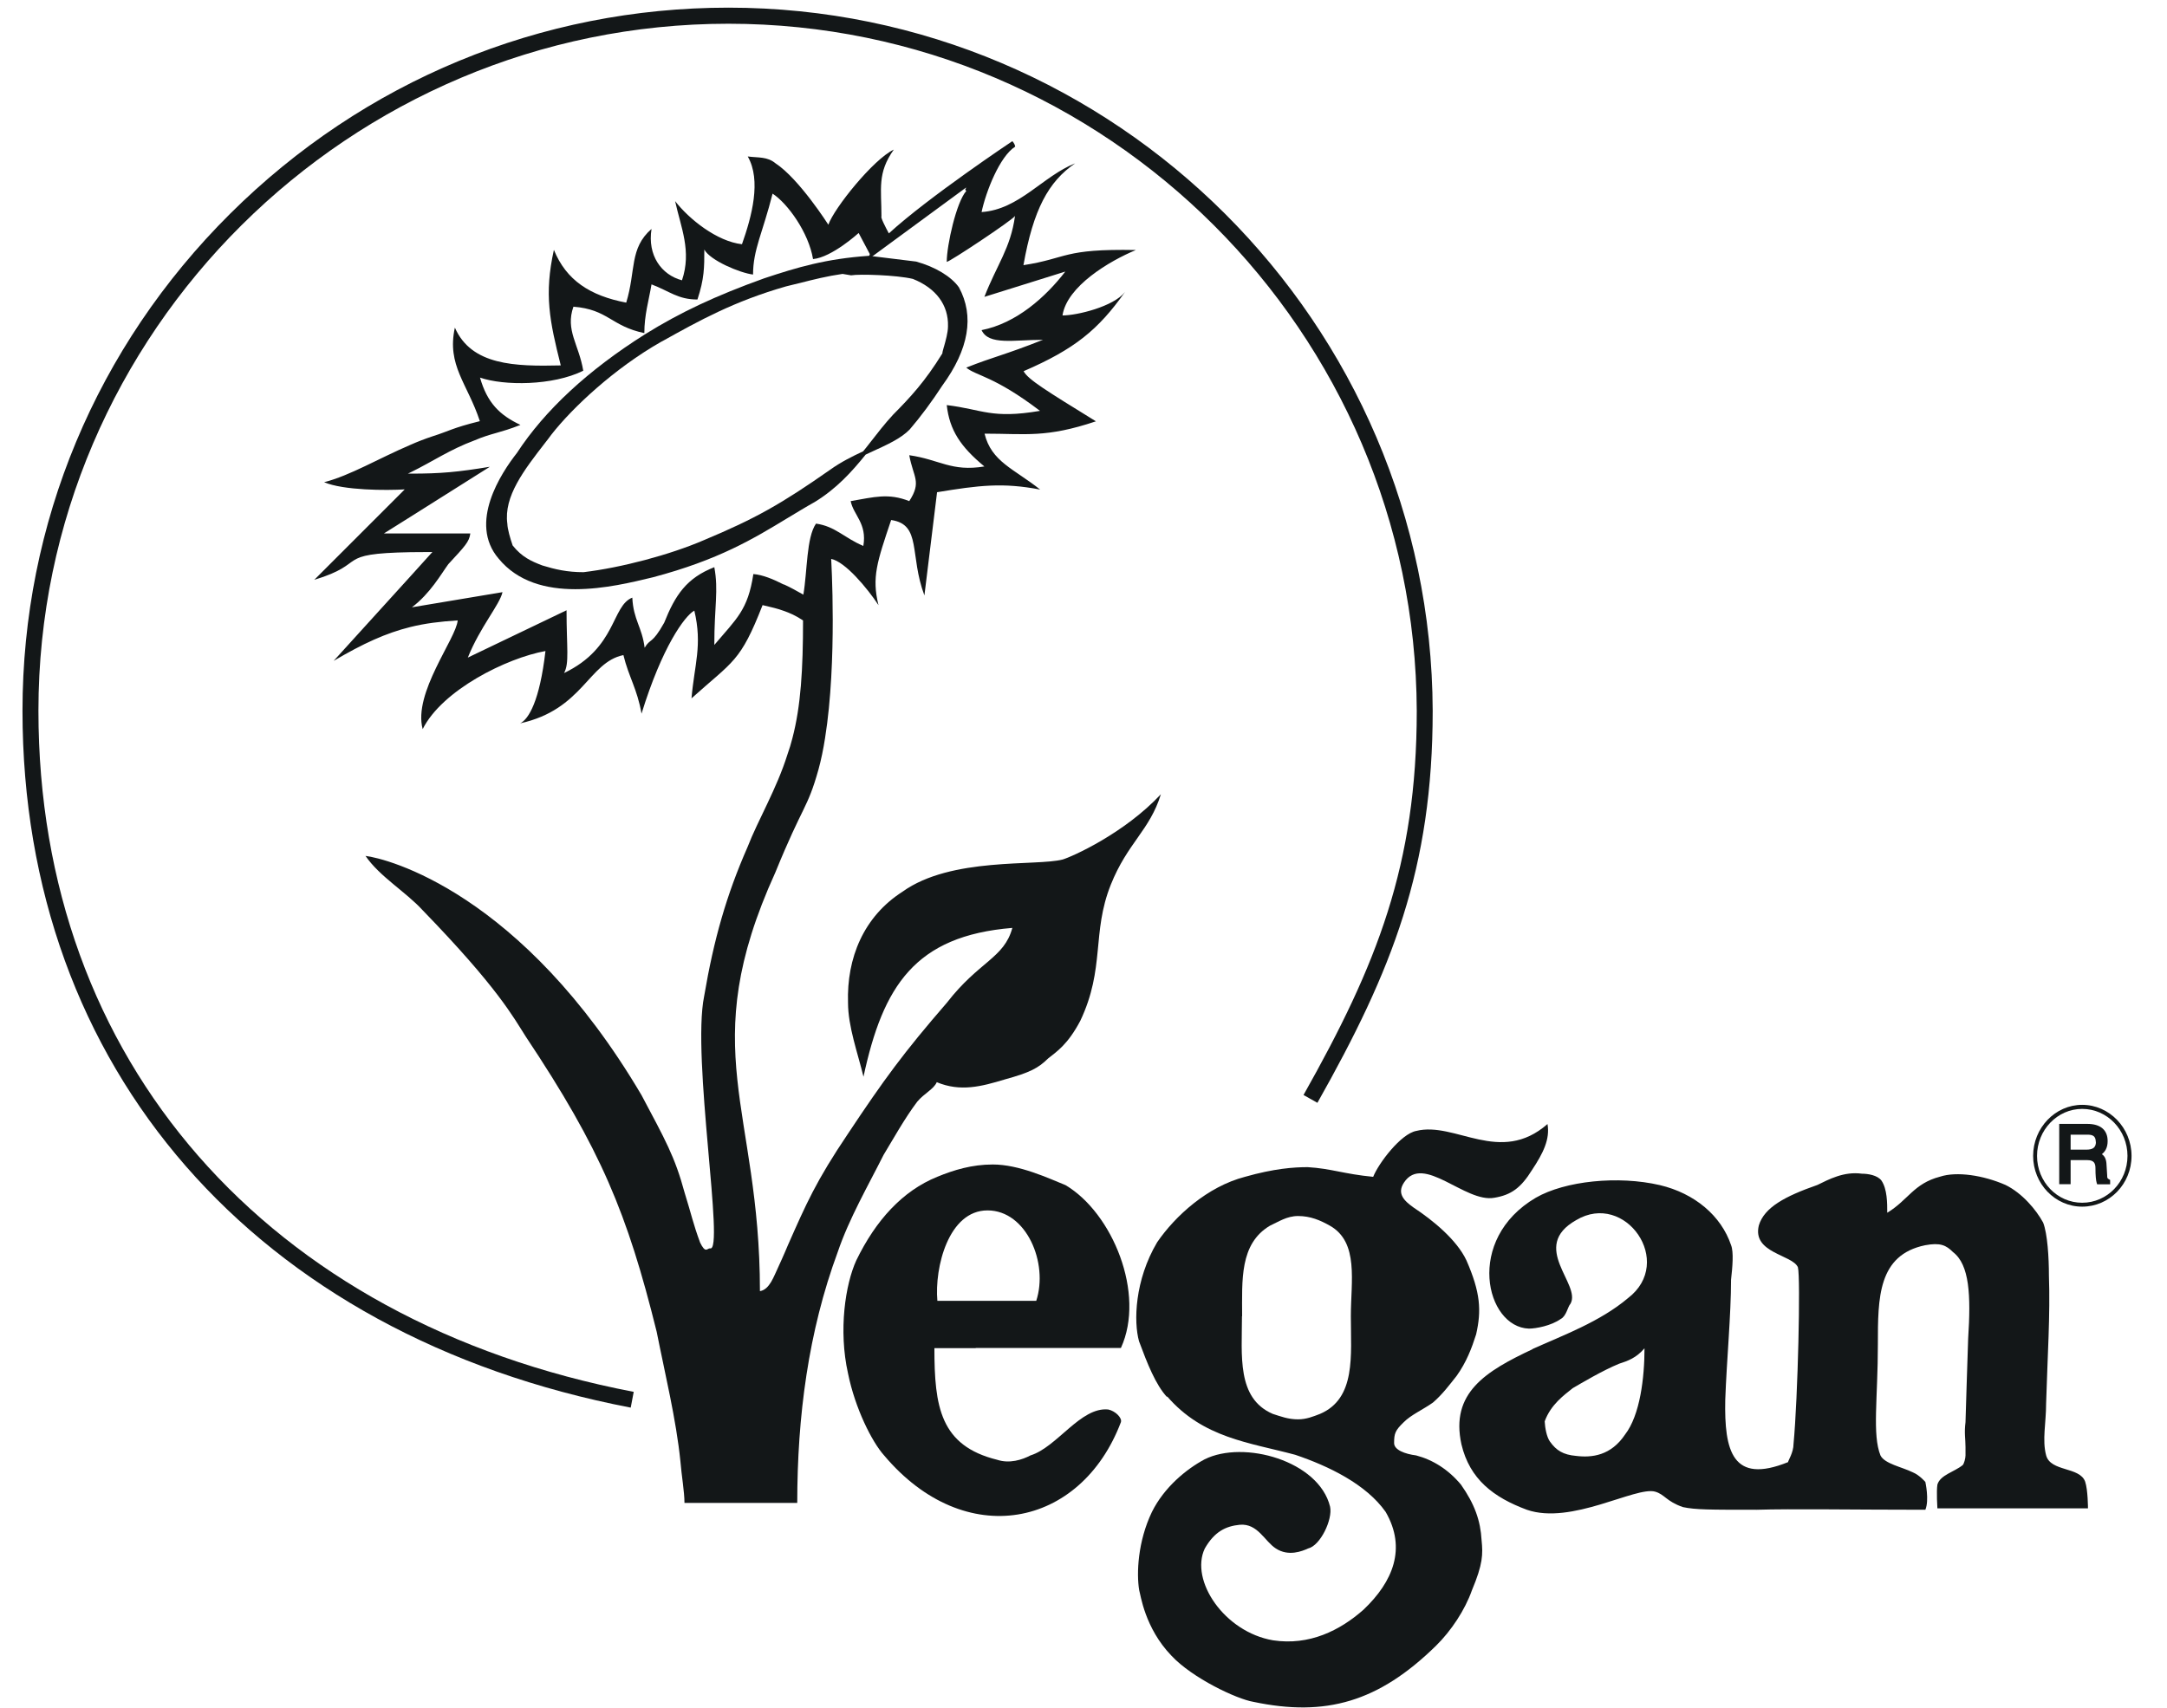 <svg viewBox="0 0 138.73 109.35" xmlns="http://www.w3.org/2000/svg" data-name="—ÎÓÈ_1" id="_ÎÓÈ_1">
  <defs>
    <style>
      .cls-1 {
        fill-rule: evenodd;
      }

      .cls-1, .cls-2 {
        fill: #131718;
        stroke-width: 0px;
      }
    </style>
  </defs>
  <path d="M40.38,90.14C16.36,85.52,1.44,68.42,1.44,45.51c0-11.99,4.72-23.3,13.29-31.82C23.29,5.18,34.62.49,46.63.49c24.77,0,45,20.2,45.09,45.02,0,10.1-2.59,16.62-7.38,25.11l-.89-.5c4.7-8.34,7.25-14.73,7.25-24.6-.09-24.26-19.86-44-44.07-44S2.46,21.25,2.46,45.51c0,22.39,14.6,39.11,38.11,43.62l-.19,1Z" class="cls-2"></path>
  <g>
    <path d="M135.02,75.52c-.11-.06-.12-.08-.12-.26l-.04-.65c-.01-.41-.14-.59-.3-.7.19-.15.37-.39.37-.84,0-.71-.46-1.1-1.3-1.1h-1.8v3.86h.73v-1.54h1.07c.43,0,.52.21.52.52,0,.46.03.78.08.94l.03.09h.83v-.28l-.07-.04ZM134.18,73.12c0,.35-.18.5-.61.5h-1.01v-.96h1.08c.32,0,.53.08.53.46Z" class="cls-2"></path>
    <path d="M133.3,77.27c-1.73,0-3.14-1.46-3.14-3.25s1.41-3.27,3.14-3.27,3.16,1.47,3.16,3.27-1.42,3.25-3.16,3.25ZM133.3,71.01c-1.59,0-2.89,1.35-2.89,3.01s1.29,3,2.89,3,2.9-1.34,2.9-3-1.3-3.01-2.9-3.01Z" class="cls-2"></path>
  </g>
  <g>
    <path d="M61.39,18.4c-.49-.69-1.51-1.31-2.74-1.65l-2.77-.34-.22-.03h-.01c-2.78.19-4.61.74-6.72,1.44-3.12,1.12-5.39,2.19-7.61,3.57-3.67,2.31-6.44,4.88-8.23,7.62-1,1.27-3.12,4.48-1.17,6.76,1.23,1.5,3.06,1.96,4.91,1.96s3.67-.45,4.96-.76c4.23-1.12,6.46-2.48,8.62-3.79.57-.34,1.15-.7,1.76-1.04,1.4-.86,2.37-1.94,3.25-3.03.15-.07.29-.13.43-.2.94-.43,1.83-.83,2.39-1.41.69-.8,1.43-1.8,2.08-2.8,1.71-2.34,2.07-4.46,1.07-6.3ZM60.43,22.2c-.06.22-.1.35-.1.43-1.11,1.8-2.04,2.8-3.15,3.92h0c-.53.57-1,1.18-1.46,1.77-.15.19-.3.39-.46.58-.69.32-1.43.69-2.1,1.17-3.14,2.2-4.8,3.14-8.1,4.52-2.18.94-5.28,1.76-7.7,2.05-1.06,0-1.82-.18-2.64-.43-.71-.27-1.31-.54-1.9-1.28-.16-.46-.33-1.05-.34-1.39-.24-1.75,1.06-3.43,2.44-5.21.13-.17.26-.33.38-.5,1.36-1.74,4.05-4.25,7.02-5.94l.08-.04c2.35-1.31,4.57-2.55,7.92-3.51.3-.07.59-.15.9-.22.86-.22,1.74-.44,2.72-.58l.54.09h.02c.52-.09,2.89-.02,3.94.23,1.48.59,2.29,1.67,2.25,3.04,0,.39-.15.92-.26,1.31Z" class="cls-2"></path>
    <g>
      <path d="M98.08,86.4c1.95-.88,4.34-1.75,6.14-3.27,3.03-2.31-.18-6.87-3.31-5-3.03,1.71.35,4.11-.37,5.36-.17.17-.26.79-.62.97-.61.44-1.6.62-2.04.62-2.77-.09-4.11-5.71.44-8.38,1.87-1.08,5.27-1.43,7.94-.81,2.24.53,3.93,1.97,4.56,3.84.18.44.09,1.43,0,2.22,0,2.24-.28,5.18-.37,7.68-.07,3.29.46,5.44,4.02,4,0-.09.35-.62.35-1.16.28-2.94.46-10.69.28-11.32-.35-.81-2.94-.9-2.5-2.68.35-1.16,1.69-1.87,3.75-2.59.72-.35,1.69-.88,2.85-.72.37,0,.99.09,1.25.44.37.55.37,1.43.37,2.06,1.34-.81,1.69-1.87,3.38-2.31,1.07-.35,2.77-.09,4.19.53,1.08.53,1.97,1.6,2.41,2.41.28.72.37,2.24.37,3.4.09,2.5-.09,5.16-.18,8.19,0,1.25-.26,2.33,0,3.31.28,1.07,2.15.72,2.5,1.69.18.53.18,1.71.18,1.71h-9.64s-.07-1.08,0-1.52c.18-.62,1.08-.81,1.62-1.25.09-.09.18-.44.18-.62v-.53c0-.53-.09-.9,0-1.6.07-2.06.07-2.59.17-5.36.18-2.76.09-4.72-.97-5.53-.44-.44-.81-.62-1.78-.44-3.03.62-3.03,3.38-3.03,6.34,0,3.47-.37,5.79.17,7.13.28.53,1.34.72,2.06,1.07.44.18.81.62.81.62,0,0,.26,1.16,0,1.78-4.56,0-8.56-.07-10.8,0-3.03,0-3.91,0-4.72-.17-1.07-.37-1.16-.81-1.78-.99-1.25-.35-5.36,2.15-8.21,1.16-2.13-.79-3.66-1.95-4.19-4.19-.72-3.29,1.54-4.68,4.57-6.1ZM99.24,92.33c.39.55.84.83,1.65.9,1.03.13,2.24-.02,3.14-1.36.97-1.25,1.25-3.66,1.25-5.53-.53.62-1.07.81-1.63.99-1.07.44-2.39,1.23-2.96,1.56-.55.44-1.41,1.05-1.8,2.13.02.4.12.99.34,1.3Z" class="cls-1"></path>
      <path d="M74.72,89.45h-.02c-.72-.79-1.25-2.13-1.78-3.56-.35-1.25-.28-3.91,1.16-6.34,1.16-1.69,3.21-3.56,5.62-4.19,1.87-.53,3.12-.62,4.02-.62,1.51.09,2.31.44,4.19.62.35-.88,1.78-2.76,2.76-2.94,2.5-.62,5.36,2.22,8.4-.44.17.97-.28,1.87-.99,2.94-.72,1.16-1.34,1.6-2.41,1.78-1.87.35-4.56-2.85-5.79-.97-.46.7,0,1.16.62,1.6,1.23.81,2.76,2.06,3.38,3.38.9,2.06.97,3.21.62,4.74-.28.88-.62,1.78-1.25,2.66-.44.55-.9,1.18-1.52,1.71-.62.44-1.41.79-1.86,1.25-.55.53-.62.72-.62,1.34,0,.44.7.7,1.41.79,1.07.28,2.06.9,2.87,1.87.88,1.25,1.25,2.31,1.32,3.56.09.9.09,1.52-.62,3.21-.44,1.25-1.32,2.59-2.31,3.56-3.66,3.58-7.04,4.56-11.68,3.58-1.07-.18-3.91-1.52-5.25-2.96-1.71-1.78-1.97-3.91-2.06-4.19-.18-1.07-.09-3.12.81-5,.79-1.6,2.22-2.76,3.38-3.38,2.5-1.25,7.31.09,8.03,3.03.18.81-.62,2.5-1.41,2.68-.37.17-1.25.53-2.06,0-.72-.46-1.16-1.62-2.31-1.52-.9.09-1.62.44-2.24,1.52-.97,2.04,1.25,5.35,4.37,5.88,2.31.35,4.28-.62,5.8-1.97,1.87-1.78,2.76-3.91,1.41-6.25-1.25-1.78-3.66-2.94-5.79-3.66-2.94-.79-5.9-1.07-8.21-3.75h.02ZM79.51,84.29c0,2.5-.35,5.25,1.97,6.25.53.17.99.35,1.62.35.53,0,.97-.18,1.41-.35,2.31-.99,1.97-3.75,1.97-6.25,0-2.24.53-4.74-1.34-5.8-.62-.35-1.25-.62-2.04-.62-.72,0-1.25.37-1.8.62-1.95,1.16-1.78,3.49-1.78,5.8Z" class="cls-1"></path>
      <path d="M62.47,86.33h-2.65c0,3.75.37,6.25,4.02,7.15.79.26,1.6,0,2.13-.28,1.71-.53,3.21-3.12,4.98-2.94.44.09.9.53.81.81-2.57,6.78-9.98,8.28-15.16,2.13-.79-.88-1.86-3.03-2.31-5.25-.62-2.77-.17-5.71.53-7.24,1.25-2.57,2.96-4.45,5.18-5.35,1.07-.44,2.22-.79,3.56-.79,1.69,0,3.56.88,4.65,1.32,3.01,1.78,5.14,6.96,3.55,10.43h-9.3ZM66.34,83.3c.79-2.41-.62-5.79-3.12-5.79s-3.4,3.66-3.21,5.79h6.34Z" class="cls-1"></path>
      <path d="M68.03,55.04c-1.69.44-7.13-.18-10.25,2.06-2.5,1.6-3.58,4.26-3.49,7.11,0,1.53.62,3.21.99,4.74,1.25-5.8,3.29-9.02,9.53-9.53-.53,1.95-2.13,2.13-4.19,4.79-2.78,3.21-4.02,4.91-6.34,8.4-2.04,3.03-2.66,4.46-3.84,7.13,0,0-.26.63-.63,1.43-.26.53-.53,1.41-1.16,1.51,0-11.77-4.19-15.43.99-26.82,1.78-4.37,2.04-4.02,2.76-6.59.17-.62.31-1.3.42-2.01.79-4.92.39-11.47.39-11.47.9.18,2.31,1.87,3.03,2.96-.44-1.78-.09-2.77.81-5.45,1.96.28,1.16,2.24,2.13,4.83l.81-6.61c2.68-.44,4.19-.63,6.6-.17-1.69-1.34-3.12-1.78-3.56-3.58,2.68,0,3.93.28,7.13-.79-3.19-1.97-4.35-2.68-4.63-3.21,3.26-1.41,4.77-2.64,6.49-5.07-.73.93-3.06,1.5-4,1.5.28-1.87,3.01-3.49,4.7-4.19-4.7-.09-4.35.53-7.2.97.63-3.56,1.6-5.35,3.31-6.52-2.06.81-3.58,2.96-5.99,3.12.28-1.32,1.16-3.56,2.15-4.19,0-.09-.09-.26-.18-.35,0,0-5.37,3.58-7.9,5.9,0,0,0,0,0,0h-.01s0,0,0,0c-.2-.37-.54-1.03-.47-1.08,0-1.78-.28-2.77.79-4.28-1.32.63-3.82,3.75-4.19,4.81,0,0-1.87-2.94-3.38-3.93-.53-.44-1.08-.35-1.78-.44.88,1.53.26,3.84-.37,5.62-1.6-.18-3.38-1.6-4.28-2.76.37,1.69,1.07,3.2.44,5.07-1.32-.35-2.22-1.6-1.95-3.29-1.43,1.25-.99,2.66-1.62,4.72-2.31-.44-3.84-1.43-4.63-3.38-.63,2.85-.28,4.54.44,7.4-2.94.07-5.72,0-6.78-2.42-.53,2.42.81,3.58,1.6,5.99-1.78.44-1.95.63-3.03.97-.48.16-.95.34-1.4.54-2.06.88-3.87,1.97-5.54,2.4,1.25.53,4,.53,5.16.46l-5.79,5.79c3.52-1.07,1.21-1.68,6.16-1.77.42,0,.88-.01,1.4-.01l-1.4,1.55-4.92,5.42c1.9-1.12,3.35-1.78,4.92-2.17.93-.23,1.89-.35,3.02-.42-.09,1.16-2.87,4.65-2.24,6.96,1.25-2.5,5.37-4.55,7.86-5-.37,3.21-1.08,4.37-1.62,4.63,4.02-.88,4.37-3.91,6.61-4.37.35,1.43.88,2.15,1.16,3.75,1.32-4.28,2.76-6.25,3.38-6.6.53,2.22,0,3.47-.18,5.62,2.68-2.41,3.12-2.31,4.55-5.97.55.13.96.22,1.36.37.37.13.75.29,1.23.61,0,3.13-.14,5.48-.68,7.54-.09.35-.19.69-.31,1.02-.7,2.24-1.88,4.19-2.57,5.97-1.34,3.05-2.15,5.88-2.77,9.53-.81,3.93,1.34,16.49.37,16.15-.18,0-.28.35-.63-.37-.46-1.25-.55-1.78-.99-3.19-.63-2.33-1.25-3.4-2.76-6.25-7.68-13.01-16.33-15.16-17.67-15.32.9,1.32,2.59,2.31,3.65,3.47,4.83,4.98,5.81,6.85,6.61,8.1,4.81,7.22,6.5,11.32,8.38,18.9.53,2.68,1.25,5.62,1.52,8.3.07.88.26,1.96.26,2.66h7.22c0-5.53.71-10.97,2.59-16.06.72-2.13,1.96-4.28,2.94-6.23.55-.9,1.34-2.33,2.15-3.4.44-.53,1.07-.81,1.25-1.25,1.52.63,2.85.28,4.37-.18,1.6-.44,2.13-.72,2.76-1.34.55-.44,1.25-.88,2.06-2.41,1.6-3.38.72-5.62,1.95-8.71,1.07-2.68,2.5-3.49,3.21-5.8-2.33,2.5-5.69,4.01-6.32,4.19ZM50.19,37.44c-.68-.35-1.36-.63-1.96-.68-.35,2.31-1.07,2.85-2.5,4.54,0-2.5.28-3.47,0-4.98-1.78.7-2.5,1.78-3.21,3.56-.79,1.41-.88.97-1.25,1.6-.17-1.34-.72-1.78-.79-3.21-1.34.53-.99,3.21-4.37,4.83.35-.63.16-1.62.16-4.02l-6.32,3.03c.79-1.97,2.04-3.38,2.22-4.19l-5.8.97c1.17-.88,1.87-2.13,2.33-2.76,1.07-1.16,1.34-1.43,1.41-1.97h-5.53l1.72-1.08,5.06-3.19c-2.06.34-3.13.44-5.06.44h-.19c.07-.03.13-.06.19-.09,1.41-.69,2.47-1.44,4.08-2.04,1.07-.46,1.6-.46,2.94-.99-1.34-.63-2.13-1.42-2.59-3.03,1.53.53,4.65.53,6.61-.44-.28-1.69-1.16-2.59-.63-4.1,2.22.17,2.41,1.25,4.54,1.69,0-1.16.28-2.06.46-3.12,1.16.44,1.69.97,2.94.97.44-1.34.44-2.04.44-3.2.37.7,2.31,1.51,3.12,1.6,0-1.6.62-2.68,1.25-5.18.97.63,2.31,2.5,2.59,4.19,1.21-.11,2.92-1.67,2.92-1.67l.71,1.34v.04s-.02.05-.03.07c-.03.08-.05.16-.04.22l.26-.19,5.95-4.37c.17,0-.15.02.04.2-.63.7-1.25,3.47-1.25,4.54.18,0,4.19-2.66,4.37-2.94-.28,2.06-1.16,3.12-1.96,5.18l5.18-1.62c-1.25,1.62-3.12,3.31-5.36,3.75.46.99,2.06.62,3.93.62-2.5.99-3.12,1.07-4.91,1.78.63.53,1.78.53,4.72,2.77-3.12.53-3.66-.09-5.97-.37.18,1.62.9,2.68,2.41,3.93-2.13.35-2.85-.44-4.81-.72.26,1.43.81,1.69,0,2.94-1.34-.53-2.24-.26-3.75,0,.18.9,1.06,1.43.81,2.87-1.25-.53-1.78-1.25-3.03-1.43-.62.9-.55,3.03-.81,4.55-.39-.22-.81-.46-1.25-.66Z" class="cls-1"></path>
    </g>
  </g>
</svg>